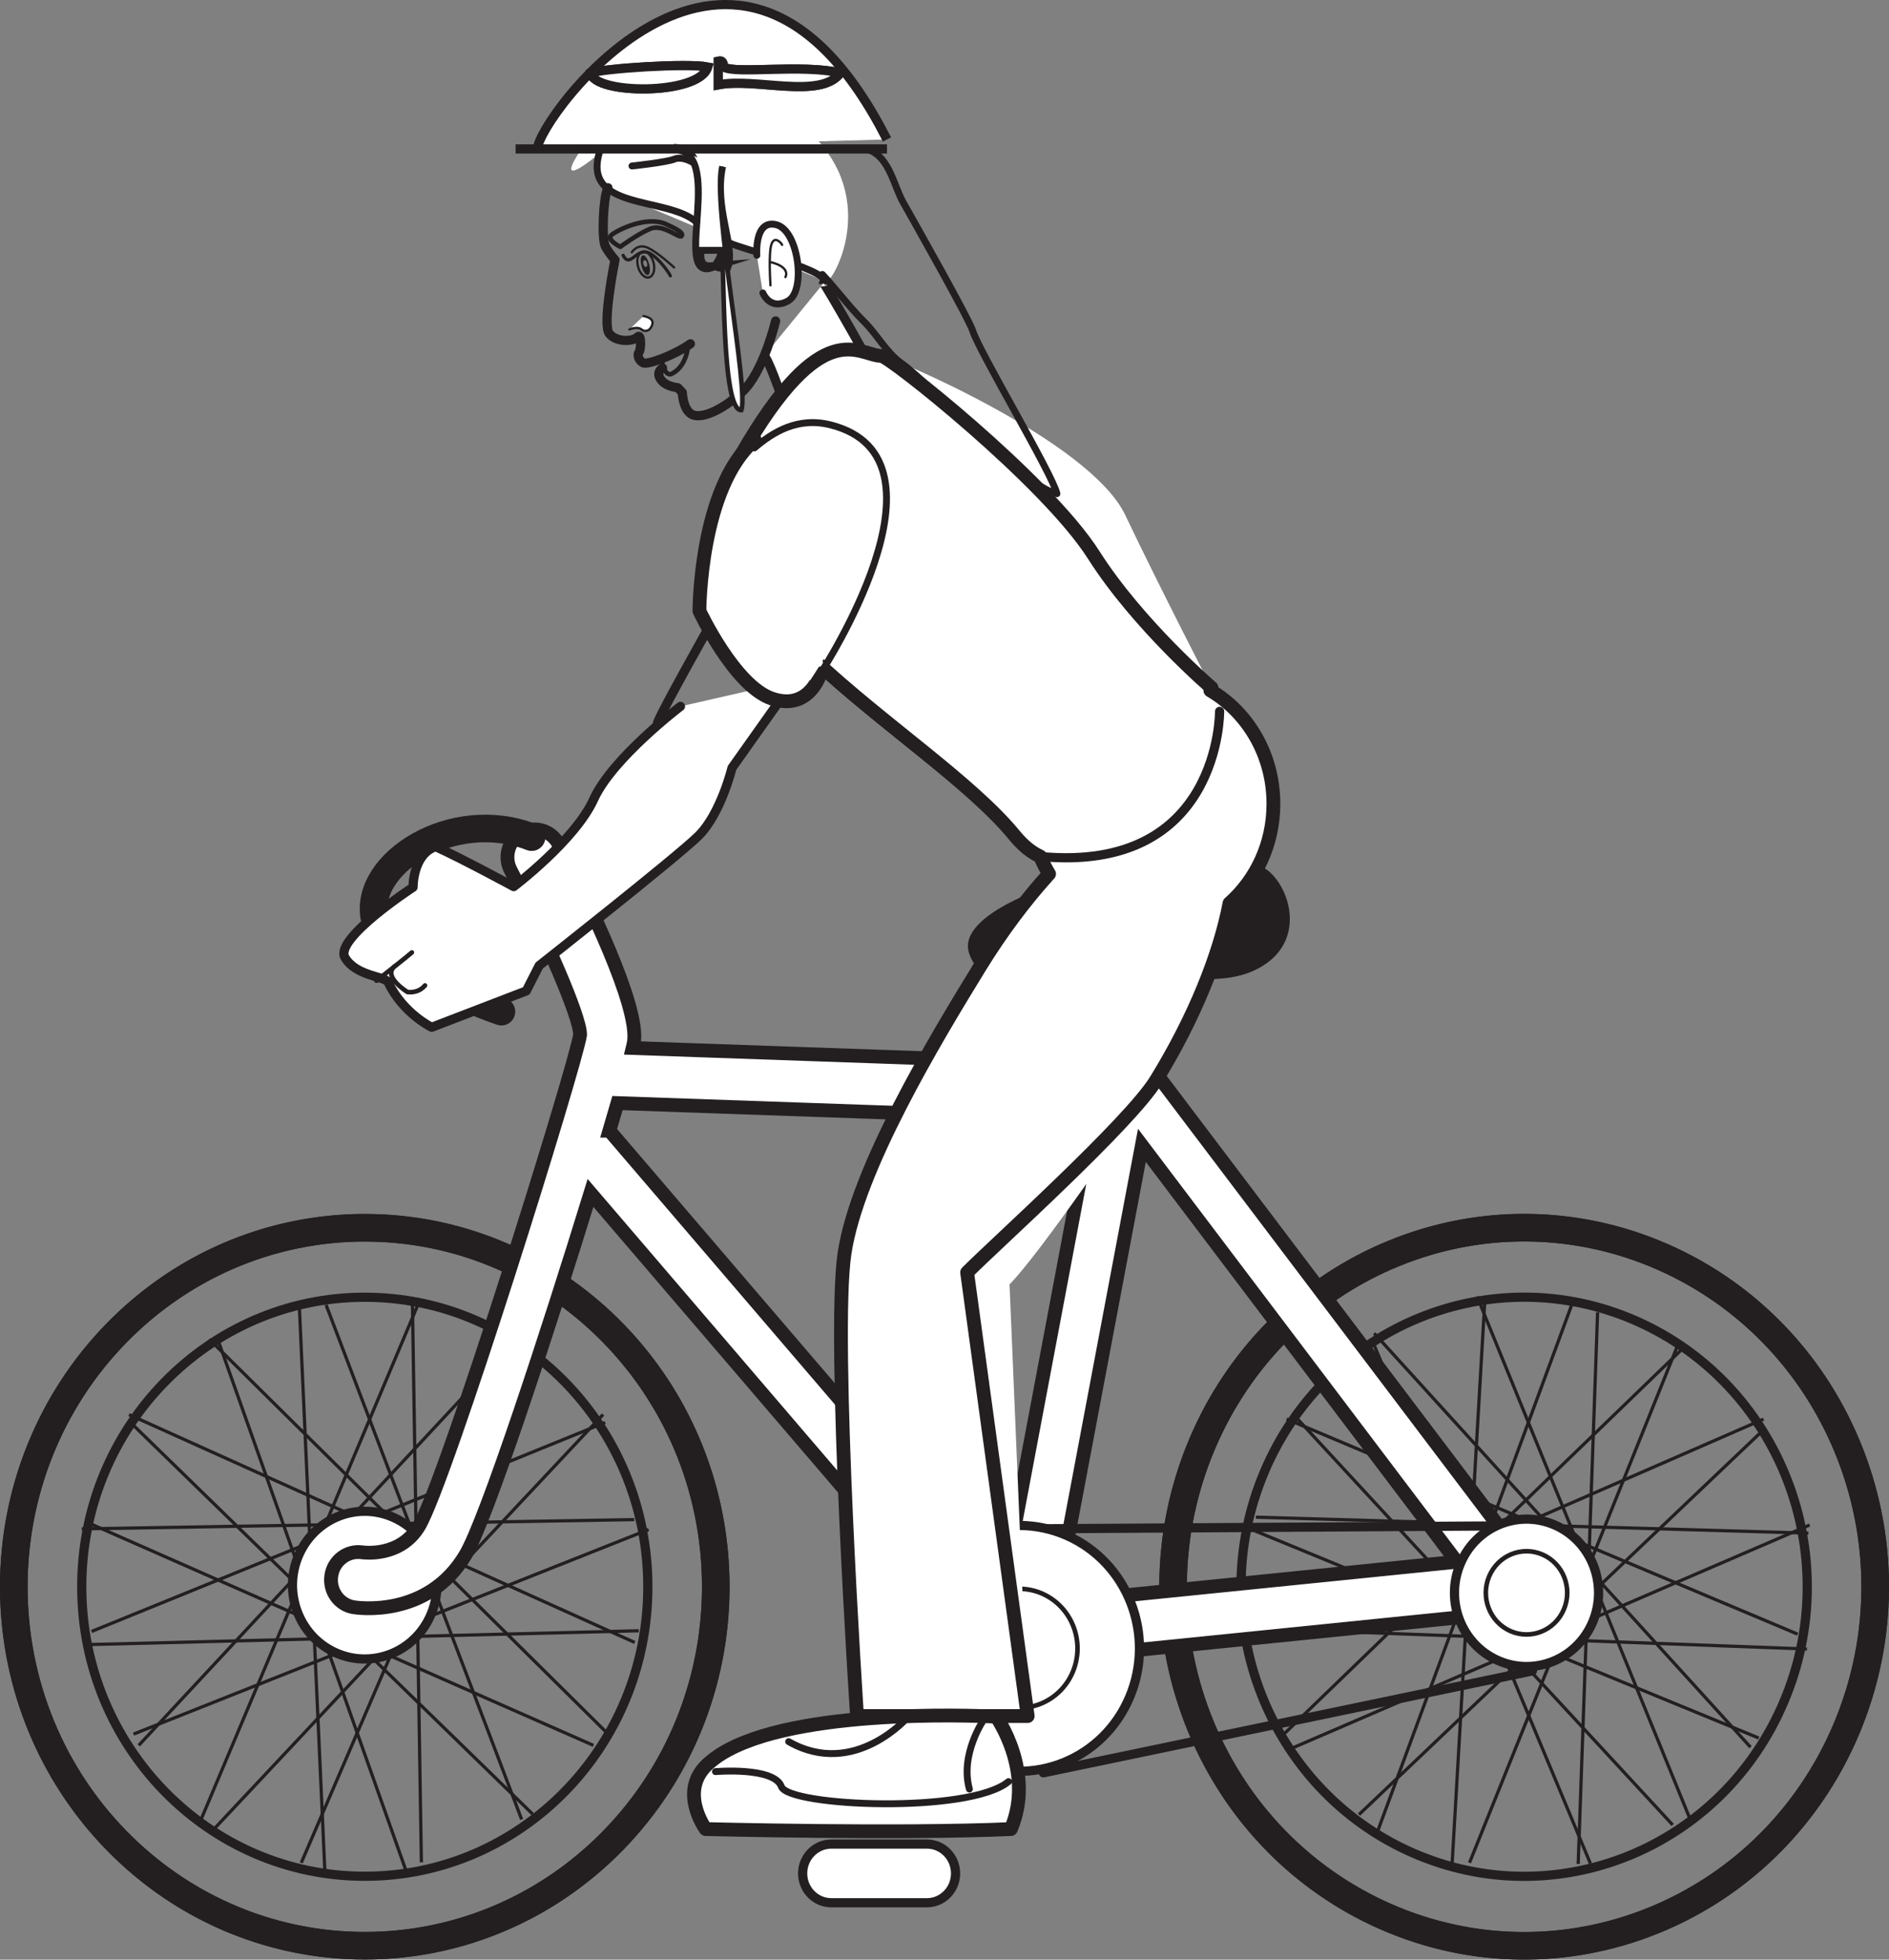 <?xml version="1.0" encoding="UTF-8"?>
<svg xmlns="http://www.w3.org/2000/svg" xmlns:xlink="http://www.w3.org/1999/xlink" width="205.374pt" height="213.055pt" viewBox="0 0 205.374 213.055" version="1.1">
<rect x="0" y="0" width="205.374" height="213.055" fill="#808080" stroke="none"/>
<defs>
<clipPath id="clip1">
  <path d="M 0 131 L 80 131 L 80 213.055 L 0 213.055 Z M 0 131 "/>
</clipPath>
<clipPath id="clip2">
  <path d="M 0 131 L 80 131 L 80 213.055 L 0 213.055 Z M 0 131 "/>
</clipPath>
<clipPath id="clip3">
  <path d="M 126 131 L 205.375 131 L 205.375 213.055 L 126 213.055 Z M 126 131 "/>
</clipPath>
<clipPath id="clip4">
  <path d="M 126 131 L 205.375 131 L 205.375 213.055 L 126 213.055 Z M 126 131 "/>
</clipPath>
</defs>
<g id="surface1">
<path style=" stroke:none;fill-rule:evenodd;fill:rgb(13.73%,12.16%,12.549%);fill-opacity:1;" d="M 138.188 94.938 C 140.68 97.395 141.789 103.129 136.184 105.59 C 130.574 108.047 121.762 104.363 116.949 105.59 C 112.141 106.816 106.531 107.641 105.332 103.543 C 104.129 99.441 114.148 95.754 120.953 94.523 C 127.77 93.301 135.695 92.477 138.188 94.938 "/>
<path style="fill-rule:nonzero;fill:rgb(100%,100%,100%);fill-opacity:1;stroke-width:1;stroke-linecap:round;stroke-linejoin:round;stroke:rgb(13.73%,12.16%,12.549%);stroke-opacity:1;stroke-miterlimit:4;" d="M 0 -0.002 C 0.286 1.346 1.45 2.233 2.598 1.983 C 3.75 1.729 4.458 0.432 4.172 -0.916 L 0.938 -16.287 C 0.661 -17.635 -0.507 -18.521 -1.656 -18.267 C -2.808 -18.013 -3.515 -16.72 -3.234 -15.373 Z M 0 -0.002 " transform="matrix(1,0,0,-1,104.492,179.994)"/>
<path style=" stroke:none;fill-rule:nonzero;fill:rgb(100%,100%,100%);fill-opacity:1;" d="M 87.266 203.684 C 87.266 201.922 88.66 200.492 90.383 200.492 L 100.777 200.492 C 102.5 200.492 103.891 201.922 103.891 203.684 C 103.891 205.445 102.5 206.871 100.777 206.871 L 90.383 206.871 C 88.66 206.871 87.266 205.445 87.266 203.684 "/>
<path style="fill:none;stroke-width:1;stroke-linecap:round;stroke-linejoin:round;stroke:rgb(13.73%,12.16%,12.549%);stroke-opacity:1;stroke-miterlimit:4;" d="M 0.001 -0.002 C 0.001 1.76 1.396 3.19 3.119 3.19 L 13.513 3.19 C 15.236 3.19 16.626 1.76 16.626 -0.002 C 16.626 -1.763 15.236 -3.189 13.513 -3.189 L 3.119 -3.189 C 1.396 -3.189 0.001 -1.763 0.001 -0.002 Z M 0.001 -0.002 " transform="matrix(1,0,0,-1,87.264,203.682)"/>
<path style="fill:none;stroke-width:0.35;stroke-linecap:round;stroke-linejoin:round;stroke:rgb(13.73%,12.16%,12.549%);stroke-opacity:1;stroke-miterlimit:4;" d="M -0.001 -0.002 C -0.001 -3.478 -2.754 -6.291 -6.157 -6.291 C -9.555 -6.291 -12.309 -3.478 -12.309 -0.002 C -12.309 3.479 -9.555 6.299 -6.157 6.299 C -2.754 6.299 -0.001 3.479 -0.001 -0.002 Z M -0.001 -0.002 " transform="matrix(1,0,0,-1,46.309,173.022)"/>
<path style="fill:none;stroke-width:0.35;stroke-linecap:butt;stroke-linejoin:miter;stroke:rgb(13.73%,12.16%,12.549%);stroke-opacity:1;stroke-miterlimit:4;" d="M 0.001 -0.002 L 2.791 -61.779 " transform="matrix(1,0,0,-1,32.522,141.541)"/>
<path style="fill:none;stroke-width:0.35;stroke-linecap:butt;stroke-linejoin:miter;stroke:rgb(13.73%,12.16%,12.549%);stroke-opacity:1;stroke-miterlimit:4;" d="M -0.001 -0.002 L 0.983 -61.443 " transform="matrix(1,0,0,-1,44.83,141.037)"/>
<path style="fill:none;stroke-width:0.35;stroke-linecap:butt;stroke-linejoin:miter;stroke:rgb(13.73%,12.16%,12.549%);stroke-opacity:1;stroke-miterlimit:4;" d="M -0 0 L 60.07 1.508 " transform="matrix(1,0,0,-1,9.379,178.809)"/>
<path style="fill:none;stroke-width:0.35;stroke-linecap:butt;stroke-linejoin:miter;stroke:rgb(13.73%,12.16%,12.549%);stroke-opacity:1;stroke-miterlimit:4;" d="M -0 -0.002 L 60.07 1.006 " transform="matrix(1,0,0,-1,8.887,166.221)"/>
<path style="fill:none;stroke-width:0.35;stroke-linecap:butt;stroke-linejoin:miter;stroke:rgb(13.73%,12.16%,12.549%);stroke-opacity:1;stroke-miterlimit:4;" d="M 0 -0.001 L -23.773 -56.442 " transform="matrix(1,0,0,-1,45.586,141.492)"/>
<path style="fill:none;stroke-width:0.35;stroke-linecap:butt;stroke-linejoin:miter;stroke:rgb(13.73%,12.16%,12.549%);stroke-opacity:1;stroke-miterlimit:4;" d="M -0.001 0.001 L -24.219 -56.229 " transform="matrix(1,0,0,-1,56.973,146.298)"/>
<path style="fill:none;stroke-width:0.35;stroke-linecap:butt;stroke-linejoin:miter;stroke:rgb(13.73%,12.16%,12.549%);stroke-opacity:1;stroke-miterlimit:4;" d="M 0.001 -0.001 L 55.185 -24.313 " transform="matrix(1,0,0,-1,9.331,165.448)"/>
<path style="fill:none;stroke-width:0.35;stroke-linecap:butt;stroke-linejoin:miter;stroke:rgb(13.73%,12.16%,12.549%);stroke-opacity:1;stroke-miterlimit:4;" d="M -0.001 0 L 54.979 -24.773 " transform="matrix(1,0,0,-1,14.029,153.801)"/>
<path style="fill:none;stroke-width:0.35;stroke-linecap:round;stroke-linejoin:round;stroke:rgb(13.73%,12.16%,12.549%);stroke-opacity:1;stroke-miterlimit:4;" d="M -0 0.001 C -2.403 -2.456 -6.297 -2.456 -8.704 0.001 C -11.102 2.458 -11.106 6.45 -8.704 8.907 C -6.297 11.365 -2.403 11.365 -0 8.907 C 2.406 6.45 2.406 2.458 -0 0.001 Z M -0 0.001 " transform="matrix(1,0,0,-1,44.504,177.474)"/>
<path style="fill:none;stroke-width:0.35;stroke-linecap:butt;stroke-linejoin:miter;stroke:rgb(13.73%,12.16%,12.549%);stroke-opacity:1;stroke-miterlimit:4;" d="M -0 -0.001 L -41.43 -44.516 " transform="matrix(1,0,0,-1,56.516,145.242)"/>
<path style="fill:none;stroke-width:0.35;stroke-linecap:butt;stroke-linejoin:miter;stroke:rgb(13.73%,12.16%,12.549%);stroke-opacity:1;stroke-miterlimit:4;" d="M -0 0.001 L -42.235 -45.003 " transform="matrix(1,0,0,-1,65.567,153.786)"/>
<path style="fill:none;stroke-width:0.35;stroke-linecap:butt;stroke-linejoin:miter;stroke:rgb(13.73%,12.16%,12.549%);stroke-opacity:1;stroke-miterlimit:4;" d="M 0.001 -0.001 L 43.517 -42.38 " transform="matrix(1,0,0,-1,14.394,154.855)"/>
<path style="fill:none;stroke-width:0.35;stroke-linecap:butt;stroke-linejoin:miter;stroke:rgb(13.73%,12.16%,12.549%);stroke-opacity:1;stroke-miterlimit:4;" d="M 0.001 -0.002 L 43.169 -42.728 " transform="matrix(1,0,0,-1,22.745,145.6)"/>
<path style="fill:none;stroke-width:0.35;stroke-linecap:butt;stroke-linejoin:miter;stroke:rgb(13.73%,12.16%,12.549%);stroke-opacity:1;stroke-miterlimit:4;" d="M 0 -0.001 L -55.835 -22.719 " transform="matrix(1,0,0,-1,65.793,154.656)"/>
<path style="fill:none;stroke-width:0.35;stroke-linecap:butt;stroke-linejoin:miter;stroke:rgb(13.73%,12.16%,12.549%);stroke-opacity:1;stroke-miterlimit:4;" d="M 0 -0.002 L -56.003 -22.244 " transform="matrix(1,0,0,-1,70.519,166.291)"/>
<path style="fill:none;stroke-width:0.35;stroke-linecap:butt;stroke-linejoin:miter;stroke:rgb(13.73%,12.16%,12.549%);stroke-opacity:1;stroke-miterlimit:4;" d="M -0 -0.001 L 20.586 -58.114 " transform="matrix(1,0,0,-1,23.59,145.37)"/>
<path style="fill:none;stroke-width:0.35;stroke-linecap:butt;stroke-linejoin:miter;stroke:rgb(13.73%,12.16%,12.549%);stroke-opacity:1;stroke-miterlimit:4;" d="M -0 0.001 L 21.261 -55.932 " transform="matrix(1,0,0,-1,35.454,141.88)"/>
<g clip-path="url(#clip1)" clip-rule="nonzero">
<path style="fill:none;stroke-width:3;stroke-linecap:round;stroke-linejoin:round;stroke:rgb(13.73%,12.16%,12.549%);stroke-opacity:1;stroke-miterlimit:4;" d="M 0.001 0 C 0.001 -21.554 -17.085 -39.027 -38.16 -39.027 C -59.234 -39.027 -76.32 -21.554 -76.32 0 C -76.32 21.559 -59.234 39.032 -38.16 39.032 C -17.085 39.032 0.001 21.559 0.001 0 Z M 0.001 0 " transform="matrix(1,0,0,-1,77.82,172.516)"/>
</g>
<path style="fill:none;stroke-width:1;stroke-linecap:round;stroke-linejoin:round;stroke:rgb(13.73%,12.16%,12.549%);stroke-opacity:1;stroke-miterlimit:4;" d="M -0.001 0 C -0.001 -17.379 -13.778 -31.476 -30.774 -31.476 C -47.766 -31.476 -61.547 -17.379 -61.547 0 C -61.547 17.383 -47.766 31.477 -30.774 31.477 C -13.778 31.477 -0.001 17.383 -0.001 0 Z M -0.001 0 " transform="matrix(1,0,0,-1,70.434,172.516)"/>
<g clip-path="url(#clip2)" clip-rule="nonzero">
<path style="fill:none;stroke-width:3;stroke-linecap:round;stroke-linejoin:round;stroke:rgb(13.73%,12.16%,12.549%);stroke-opacity:1;stroke-miterlimit:4;" d="M -0.001 -0.001 C -14.9 -15.239 -39.064 -15.239 -53.962 -0.001 C -68.869 15.245 -68.869 39.956 -53.962 55.195 C -39.064 70.441 -14.9 70.441 -0.001 55.195 C 14.901 39.956 14.901 15.245 -0.001 -0.001 Z M -0.001 -0.001 " transform="matrix(1,0,0,-1,66.642,200.117)"/>
</g>
<path style="fill:none;stroke-width:0.35;stroke-linecap:butt;stroke-linejoin:miter;stroke:rgb(13.73%,12.16%,12.549%);stroke-opacity:1;stroke-miterlimit:4;" d="M -0 0.001 L -21.336 -57.866 " transform="matrix(1,0,0,-1,171.133,141.181)"/>
<path style="fill:none;stroke-width:0.35;stroke-linecap:butt;stroke-linejoin:miter;stroke:rgb(13.73%,12.16%,12.549%);stroke-opacity:1;stroke-miterlimit:4;" d="M -0.001 0 L -22.865 -56.824 " transform="matrix(1,0,0,-1,182.63,145.7)"/>
<path style="fill:none;stroke-width:0.35;stroke-linecap:butt;stroke-linejoin:miter;stroke:rgb(13.73%,12.16%,12.549%);stroke-opacity:1;stroke-miterlimit:4;" d="M -0 0 L 55.753 -22.925 " transform="matrix(1,0,0,-1,135.461,166.039)"/>
<path style="fill:none;stroke-width:0.35;stroke-linecap:butt;stroke-linejoin:miter;stroke:rgb(13.73%,12.16%,12.549%);stroke-opacity:1;stroke-miterlimit:4;" d="M 0.001 -0.001 L 55.56 -23.387 " transform="matrix(1,0,0,-1,139.881,154.281)"/>
<path style="fill:none;stroke-width:0.35;stroke-linecap:round;stroke-linejoin:round;stroke:rgb(13.73%,12.16%,12.549%);stroke-opacity:1;stroke-miterlimit:4;" d="M -0.001 -0.002 C -2.524 -2.322 -6.415 -2.115 -8.684 0.471 C -10.958 3.057 -10.754 7.034 -8.227 9.362 C -5.7 11.686 -1.805 11.475 0.464 8.893 C 2.738 6.303 2.531 2.323 -0.001 -0.002 Z M -0.001 -0.002 " transform="matrix(1,0,0,-1,169.489,177.955)"/>
<path style="fill:none;stroke-width:0.35;stroke-linecap:butt;stroke-linejoin:miter;stroke:rgb(13.73%,12.16%,12.549%);stroke-opacity:1;stroke-miterlimit:4;" d="M 0.001 -0.001 L -43.67 -42.216 " transform="matrix(1,0,0,-1,183.151,146.421)"/>
<path style="fill:none;stroke-width:0.35;stroke-linecap:butt;stroke-linejoin:miter;stroke:rgb(13.73%,12.16%,12.549%);stroke-opacity:1;stroke-miterlimit:4;" d="M -0.002 0 L -43.994 -41.843 " transform="matrix(1,0,0,-1,191.744,155.442)"/>
<path style="fill:none;stroke-width:0.35;stroke-linecap:butt;stroke-linejoin:miter;stroke:rgb(13.73%,12.16%,12.549%);stroke-opacity:1;stroke-miterlimit:4;" d="M 0.001 0 L 41.275 -44.664 " transform="matrix(1,0,0,-1,140.584,153.75)"/>
<path style="fill:none;stroke-width:0.35;stroke-linecap:butt;stroke-linejoin:miter;stroke:rgb(13.73%,12.16%,12.549%);stroke-opacity:1;stroke-miterlimit:4;" d="M -0.001 -0.002 L 40.913 -45.002 " transform="matrix(1,0,0,-1,149.404,144.955)"/>
<path style="fill:none;stroke-width:0.35;stroke-linecap:butt;stroke-linejoin:miter;stroke:rgb(13.73%,12.16%,12.549%);stroke-opacity:1;stroke-miterlimit:4;" d="M -0.002 -0.001 L -55.267 -24.114 " transform="matrix(1,0,0,-1,191.736,154.288)"/>
<path style="fill:none;stroke-width:0.35;stroke-linecap:butt;stroke-linejoin:miter;stroke:rgb(13.73%,12.16%,12.549%);stroke-opacity:1;stroke-miterlimit:4;" d="M 0.001 -0.002 L -56.198 -24.232 " transform="matrix(1,0,0,-1,196.745,165.799)"/>
<path style="fill:none;stroke-width:0.35;stroke-linecap:butt;stroke-linejoin:miter;stroke:rgb(13.73%,12.16%,12.549%);stroke-opacity:1;stroke-miterlimit:4;" d="M -0.001 -0.002 L 23.577 -56.529 " transform="matrix(1,0,0,-1,149.33,146.073)"/>
<path style="fill:none;stroke-width:0.35;stroke-linecap:butt;stroke-linejoin:miter;stroke:rgb(13.73%,12.16%,12.549%);stroke-opacity:1;stroke-miterlimit:4;" d="M -0 0.001 L 23.117 -56.714 " transform="matrix(1,0,0,-1,160.583,140.951)"/>
<path style="fill:none;stroke-width:0.35;stroke-linecap:butt;stroke-linejoin:miter;stroke:rgb(13.73%,12.16%,12.549%);stroke-opacity:1;stroke-miterlimit:4;" d="M 0.001 -0.001 L -60.065 1.734 " transform="matrix(1,0,0,-1,196.612,166.687)"/>
<path style="fill:none;stroke-width:0.35;stroke-linecap:butt;stroke-linejoin:miter;stroke:rgb(13.73%,12.16%,12.549%);stroke-opacity:1;stroke-miterlimit:4;" d="M 0.001 0.001 L -60.038 2.236 " transform="matrix(1,0,0,-1,196.452,179.286)"/>
<path style="fill:none;stroke-width:0.35;stroke-linecap:butt;stroke-linejoin:miter;stroke:rgb(13.73%,12.16%,12.549%);stroke-opacity:1;stroke-miterlimit:4;" d="M 0.001 0 L -3.581 -61.699 " transform="matrix(1,0,0,-1,161.448,141.086)"/>
<path style="fill:none;stroke-width:0.35;stroke-linecap:butt;stroke-linejoin:miter;stroke:rgb(13.73%,12.16%,12.549%);stroke-opacity:1;stroke-miterlimit:4;" d="M -0 -0.001 L -2.11 -59.977 " transform="matrix(1,0,0,-1,173.692,142.675)"/>
<g clip-path="url(#clip3)" clip-rule="nonzero">
<path style="fill:none;stroke-width:3;stroke-linecap:round;stroke-linejoin:round;stroke:rgb(13.73%,12.16%,12.549%);stroke-opacity:1;stroke-miterlimit:4;" d="M -0.001 -0.001 C -8.333 -19.798 -30.79 -28.93 -50.141 -20.403 C -69.497 -11.88 -78.426 11.085 -70.086 30.882 C -61.747 50.683 -39.301 59.816 -19.946 51.281 C -0.594 42.757 8.339 19.796 -0.001 -0.001 Z M -0.001 -0.001 " transform="matrix(1,0,0,-1,200.75,187.956)"/>
</g>
<path style="fill:none;stroke-width:1;stroke-linecap:round;stroke-linejoin:round;stroke:rgb(13.73%,12.16%,12.549%);stroke-opacity:1;stroke-miterlimit:4;" d="M -0.001 -0.001 C -6.724 -15.965 -24.826 -23.337 -40.435 -16.454 C -56.044 -9.575 -63.248 8.941 -56.521 24.906 C -49.798 40.87 -31.693 48.238 -16.087 41.359 C -0.474 34.476 6.729 15.964 -0.001 -0.001 Z M -0.001 -0.001 " transform="matrix(1,0,0,-1,193.966,184.968)"/>
<g clip-path="url(#clip4)" clip-rule="nonzero">
<path style="fill:none;stroke-width:3;stroke-linecap:round;stroke-linejoin:round;stroke:rgb(13.73%,12.16%,12.549%);stroke-opacity:1;stroke-miterlimit:4;" d="M 0.001 -0.001 C -19.582 -7.965 -41.769 1.808 -49.562 21.839 C -57.351 41.867 -47.792 64.562 -28.214 72.531 C -8.628 80.499 13.559 70.722 21.348 50.695 C 29.141 30.667 19.579 7.968 0.001 -0.001 Z M 0.001 -0.001 " transform="matrix(1,0,0,-1,179.812,208.781)"/>
</g>
<path style=" stroke:none;fill-rule:nonzero;fill:rgb(100%,100%,100%);fill-opacity:1;" d="M 46.781 175.695 C 44.969 179.727 40.309 181.484 36.367 179.633 C 32.43 177.781 30.707 173.012 32.52 168.984 C 34.336 164.953 38.996 163.191 42.93 165.051 C 46.871 166.898 48.594 171.672 46.781 175.695 "/>
<path style="fill:none;stroke-width:1;stroke-linecap:round;stroke-linejoin:round;stroke:rgb(13.73%,12.16%,12.549%);stroke-opacity:1;stroke-miterlimit:4;" d="M 0 0 C -1.812 -4.031 -6.472 -5.789 -10.414 -3.937 C -14.351 -2.086 -16.074 2.684 -14.261 6.711 C -12.445 10.742 -7.785 12.504 -3.851 10.645 C 0.09 8.797 1.813 4.024 0 0 Z M 0 0 " transform="matrix(1,0,0,-1,46.781,175.696)"/>
<path style=" stroke:none;fill-rule:nonzero;fill:rgb(100%,100%,100%);fill-opacity:1;" d="M 114.777 174.215 L 124.148 124.527 C 131.141 133.777 153.727 163.633 158.383 169.797 C 151.465 170.492 125.246 173.152 114.777 174.215 M 66.258 122.934 L 66.254 122.934 C 66.57 121.859 66.863 120.863 67.133 119.93 C 73.969 120.168 107.574 121.344 118.656 121.73 L 109.016 172.855 C 101.07 163.578 66.258 122.934 66.258 122.934 M 166.324 170.414 L 125.945 117.031 C 125.852 116.906 125.738 116.797 125.625 116.695 L 127.66 105.016 C 127.969 103.379 126.922 101.793 125.316 101.48 C 123.715 101.16 122.164 102.234 121.855 103.875 L 119.789 115.727 L 68.785 113.941 C 68.855 113.652 68.906 113.402 68.93 113.266 C 69.473 109.352 64.031 98.125 60.73 91.777 C 59.965 90.309 58.18 89.746 56.734 90.531 C 55.301 91.312 54.75 93.141 55.52 94.613 C 59.176 101.66 63.086 110.531 63.07 112.504 C 62.527 116.023 48.492 160.984 45.562 165.91 C 43.527 169.34 39.535 168.797 39.371 168.773 C 37.77 168.539 36.266 169.664 36.023 171.301 C 35.773 172.941 36.844 174.477 38.445 174.742 C 38.77 174.793 46.48 176 50.609 169.051 C 52.879 165.234 59.559 144.785 64.203 129.703 L 107.105 179.793 C 107.387 180.121 107.734 180.363 108.113 180.539 C 108.492 181.41 109.266 182.086 110.246 182.285 C 111.672 182.562 113.047 181.742 113.551 180.41 L 164.277 175.273 C 165.344 175.16 166.273 174.469 166.699 173.461 C 167.121 172.449 166.977 171.281 166.324 170.414 "/>
<path style="fill:none;stroke-width:1.5;stroke-linecap:butt;stroke-linejoin:miter;stroke:rgb(13.73%,12.16%,12.549%);stroke-opacity:1;stroke-miterlimit:4;" d="M 0 0 L 9.372 49.688 C 16.364 40.438 38.95 10.582 43.606 4.418 C 36.688 3.723 10.469 1.063 0 0 Z M -48.519 51.282 L -48.523 51.282 C -48.207 52.356 -47.914 53.352 -47.644 54.285 C -40.808 54.047 -7.203 52.871 3.879 52.485 L -5.761 1.36 C -13.707 10.637 -48.519 51.282 -48.519 51.282 Z M 51.547 3.801 L 11.168 57.184 C 11.075 57.309 10.961 57.418 10.848 57.52 L 12.883 69.199 C 13.192 70.836 12.145 72.422 10.54 72.735 C 8.938 73.055 7.387 71.981 7.079 70.34 L 5.012 58.489 L -45.992 60.274 C -45.921 60.563 -45.871 60.813 -45.847 60.949 C -45.304 64.864 -50.746 76.09 -54.046 82.438 C -54.812 83.907 -56.597 84.469 -58.043 83.684 C -59.476 82.903 -60.027 81.074 -59.257 79.602 C -55.601 72.555 -51.691 63.684 -51.707 61.711 C -52.25 58.192 -66.285 13.231 -69.214 8.305 C -71.25 4.875 -75.242 5.418 -75.406 5.442 C -77.007 5.676 -78.511 4.551 -78.753 2.914 C -79.003 1.274 -77.933 -0.261 -76.332 -0.527 C -76.007 -0.578 -68.296 -1.785 -64.168 5.164 C -61.898 8.981 -55.218 29.43 -50.574 44.512 L -7.671 -5.578 C -7.39 -5.906 -7.043 -6.148 -6.664 -6.324 C -6.285 -7.195 -5.511 -7.871 -4.531 -8.07 C -3.105 -8.347 -1.73 -7.527 -1.226 -6.195 L 49.5 -1.058 C 50.567 -0.945 51.497 -0.254 51.922 0.754 C 52.344 1.766 52.2 2.934 51.547 3.801 Z M 51.547 3.801 " transform="matrix(1,0,0,-1,114.777,174.215)"/>
<path style="fill-rule:nonzero;fill:rgb(100%,100%,100%);fill-opacity:1;stroke-width:1;stroke-linecap:round;stroke-linejoin:round;stroke:rgb(13.73%,12.16%,12.549%);stroke-opacity:1;stroke-miterlimit:4;" d="M 0.001 -0.002 L 53.83 0.334 " transform="matrix(1,0,0,-1,111.467,166.221)"/>
<path style="fill-rule:nonzero;fill:rgb(100%,100%,100%);fill-opacity:1;stroke-width:1;stroke-linecap:round;stroke-linejoin:round;stroke:rgb(13.73%,12.16%,12.549%);stroke-opacity:1;stroke-miterlimit:4;" d="M 0 0.001 L -53.175 -11.081 " transform="matrix(1,0,0,-1,166.609,181.665)"/>
<path style=" stroke:none;fill-rule:nonzero;fill:rgb(100%,100%,100%);fill-opacity:1;" d="M 122.816 184.508 C 119.965 191.281 112.277 194.406 105.652 191.488 C 99.027 188.57 95.969 180.711 98.82 173.93 C 101.676 167.152 109.359 164.031 115.988 166.945 C 122.613 169.867 125.668 177.73 122.816 184.508 "/>
<path style="fill:none;stroke-width:1;stroke-linecap:round;stroke-linejoin:round;stroke:rgb(13.73%,12.16%,12.549%);stroke-opacity:1;stroke-miterlimit:4;" d="M 0.001 0.001 C -2.85 -6.772 -10.538 -9.897 -17.163 -6.979 C -23.788 -4.061 -26.846 3.798 -23.995 10.579 C -21.139 17.357 -13.456 20.478 -6.827 17.564 C -0.202 14.642 2.853 6.779 0.001 0.001 Z M 0.001 0.001 " transform="matrix(1,0,0,-1,122.815,184.509)"/>
<path style=" stroke:none;fill-rule:nonzero;fill:rgb(100%,100%,100%);fill-opacity:1;" d="M 116.633 181.781 C 115.25 185.059 111.523 186.574 108.32 185.164 C 105.105 183.75 103.625 179.941 105.012 176.656 C 106.395 173.375 110.117 171.859 113.324 173.27 C 116.531 174.691 118.012 178.496 116.633 181.781 "/>
<path style="fill:none;stroke-width:0.5;stroke-linecap:round;stroke-linejoin:round;stroke:rgb(13.73%,12.16%,12.549%);stroke-opacity:1;stroke-miterlimit:4;" d="M 0.001 0.001 C -1.381 -3.276 -5.108 -4.792 -8.311 -3.382 C -11.526 -1.968 -13.006 1.841 -11.62 5.126 C -10.237 8.408 -6.514 9.923 -3.307 8.513 C -0.1 7.091 1.38 3.286 0.001 0.001 Z M 0.001 0.001 " transform="matrix(1,0,0,-1,116.631,181.782)"/>
<path style=" stroke:none;fill-rule:nonzero;fill:rgb(100%,100%,100%);fill-opacity:1;" d="M 173.16 176.348 C 171.449 180.41 166.84 182.285 162.867 180.535 C 158.895 178.785 157.059 174.07 158.773 170.004 C 160.477 165.941 165.09 164.066 169.066 165.816 C 173.039 167.57 174.867 172.281 173.16 176.348 "/>
<path style="fill:none;stroke-width:1;stroke-linecap:round;stroke-linejoin:round;stroke:rgb(13.73%,12.16%,12.549%);stroke-opacity:1;stroke-miterlimit:4;" d="M 0 0.001 C -1.71 -4.061 -6.32 -5.936 -10.293 -4.186 C -14.265 -2.436 -16.101 2.279 -14.386 6.345 C -12.683 10.407 -8.07 12.282 -4.093 10.532 C -0.121 8.779 1.707 4.068 0 0.001 Z M 0 0.001 " transform="matrix(1,0,0,-1,173.16,176.349)"/>
<path style=" stroke:none;fill-rule:nonzero;fill:rgb(100%,100%,100%);fill-opacity:1;" d="M 170.027 174.969 C 169.062 177.266 166.457 178.32 164.215 177.336 C 161.969 176.344 160.934 173.676 161.902 171.387 C 162.871 169.09 165.473 168.031 167.719 169.023 C 169.957 170.004 171 172.672 170.027 174.969 "/>
<path style="fill:none;stroke-width:0.5;stroke-linecap:round;stroke-linejoin:round;stroke:rgb(13.73%,12.16%,12.549%);stroke-opacity:1;stroke-miterlimit:4;" d="M 0 -0.002 C -0.964 -2.299 -3.57 -3.353 -5.812 -2.369 C -8.058 -1.377 -9.093 1.291 -8.125 3.58 C -7.156 5.877 -4.554 6.936 -2.308 5.944 C -0.07 4.963 0.973 2.295 0 -0.002 Z M 0 -0.002 " transform="matrix(1,0,0,-1,170.027,174.967)"/>
<path style="fill:none;stroke-width:3;stroke-linecap:round;stroke-linejoin:round;stroke:rgb(13.73%,12.16%,12.549%);stroke-opacity:1;stroke-miterlimit:4;" d="M -0.002 0.001 C -8.537 3.357 -18.38 -2.854 -17.068 -8.897 C -15.759 -14.94 -3.283 -18.971 -3.283 -18.971 " transform="matrix(1,0,0,-1,57.798,91.017)"/>
<path style="fill:none;stroke-width:1;stroke-linecap:round;stroke-linejoin:round;stroke:rgb(13.73%,12.16%,12.549%);stroke-opacity:1;stroke-miterlimit:4;" d="M -0.001 -0.001 C -0.001 -0.001 -5.443 -9.657 -5.779 -10.735 " transform="matrix(1,0,0,-1,77.267,67.851)"/>
<path style="fill-rule:nonzero;fill:rgb(100%,100%,100%);fill-opacity:1;stroke-width:1;stroke-linecap:round;stroke-linejoin:round;stroke:rgb(13.73%,12.16%,12.549%);stroke-opacity:1;stroke-miterlimit:4;" d="M -0 0 L -6.739 -9.507 C -6.739 -9.507 -7.95 -14.507 -10.403 -16.914 C -12.856 -19.312 -27.708 -31.007 -27.708 -31.007 L -29.106 -33.754 L -39.387 -37.707 C -39.387 -37.707 -42.524 -36.195 -44.122 -32.8 C -44.411 -32.175 -47.625 -32.172 -48.817 -30.125 C -50.016 -28.086 -41.415 -22.484 -41.415 -22.484 C -41.415 -22.484 -41.454 -18.906 -38.958 -18.07 C -36.25 -19.285 -30.469 -22.414 -30.469 -22.414 C -30.469 -22.414 -23.79 -17.371 -21.766 -12.906 C -19.743 -8.441 -12.34 -2.82 -12.34 -2.82 " transform="matrix(1,0,0,-1,86.321,73.981)"/>
<path style="fill-rule:nonzero;fill:rgb(100%,100%,100%);fill-opacity:1;stroke-width:0.5;stroke-linecap:round;stroke-linejoin:round;stroke:rgb(13.73%,12.16%,12.549%);stroke-opacity:1;stroke-miterlimit:4;" d="M -0.001 -0.001 C -0.462 -0.423 -3.849 -3.075 -3.849 -3.075 " transform="matrix(1,0,0,-1,44.779,103.554)"/>
<path style="fill-rule:nonzero;fill:rgb(100%,100%,100%);fill-opacity:1;stroke-width:0.5;stroke-linecap:round;stroke-linejoin:round;stroke:rgb(13.73%,12.16%,12.549%);stroke-opacity:1;stroke-miterlimit:4;" d="M -0.001 -0.001 C -0.794 -0.934 -1.916 -0.712 -1.916 -0.712 C -1.916 -0.712 -4.814 1.062 -3.173 2.163 " transform="matrix(1,0,0,-1,46.209,107.14)"/>
<path style=" stroke:none;fill-rule:nonzero;fill:rgb(100%,100%,100%);fill-opacity:1;" d="M 89.633 30.547 C 89.824 31.918 95.457 23.27 89.438 15.887 C 87.316 13.289 89.469 15.52 89.883 15.355 C 91.328 14.805 86.605 12.719 86.289 11.82 C 85.98 10.922 87.406 9.402 87.5 9.312 C 85.848 8.941 84.957 11.129 83.617 10.566 C 82.273 10.004 83.004 6.969 82.227 7.305 C 81.449 7.641 80.973 10.102 80.832 10.23 C 80.691 10.359 75.672 8.398 73.969 9.105 C 73.812 9.289 76.375 10.906 75.02 11.441 C 73.672 11.973 66.457 11.379 63.219 16.195 C 59.973 21.008 64.852 16.941 64.852 16.941 L 65.613 20.465 "/>
<path style="fill-rule:nonzero;fill:rgb(100%,100%,100%);fill-opacity:1;stroke-width:0.75;stroke-linecap:round;stroke-linejoin:round;stroke:rgb(13.73%,12.16%,12.549%);stroke-opacity:1;stroke-miterlimit:4;" d="M 0 -0.002 C 0 -0.002 3.848 0.401 4.657 0.764 C 5.485 1.119 7.868 0.319 8.125 -1.967 C 8.387 -4.252 9.055 -7.58 10.516 -8.33 C 11.973 -9.076 20.735 -11.134 20.922 -12.502 " transform="matrix(1,0,0,-1,68.71,18.045)"/>
<path style="fill-rule:nonzero;fill:rgb(100%,100%,100%);fill-opacity:1;stroke-width:0.75;stroke-linecap:round;stroke-linejoin:round;stroke:rgb(13.73%,12.16%,12.549%);stroke-opacity:1;stroke-miterlimit:4;" d="M -0.001 -0 C -0.001 -0 -0.309 3.941 2.117 3.328 C 4.539 2.719 5.371 -3.848 3.402 -4.949 C 1.437 -6.059 0.652 -4.09 0.652 -4.09 " transform="matrix(1,0,0,-1,82.286,27.762)"/>
<path style="fill:none;stroke-width:0.25;stroke-linecap:round;stroke-linejoin:round;stroke:rgb(13.73%,12.16%,12.549%);stroke-opacity:1;stroke-miterlimit:4;" d="M 0.001 0 C -0.045 0.16 -0.807 1.067 -1.155 0.078 C -1.499 -0.902 -1.264 -4.398 -1.264 -4.398 " transform="matrix(1,0,0,-1,85.03,26.625)"/>
<path style="fill:none;stroke-width:0.25;stroke-linecap:round;stroke-linejoin:round;stroke:rgb(13.73%,12.16%,12.549%);stroke-opacity:1;stroke-miterlimit:4;" d="M 0.001 -0.002 C 0.001 -0.002 2.076 -0.443 1.56 -1.611 " transform="matrix(1,0,0,-1,83.835,28.514)"/>
<path style="fill-rule:nonzero;fill:rgb(100%,100%,100%);fill-opacity:1;stroke-width:0.25;stroke-linecap:round;stroke-linejoin:round;stroke:rgb(13.73%,12.16%,12.549%);stroke-opacity:1;stroke-miterlimit:4;" d="M -0.001 0.002 C -0.001 0.002 1.124 -0.135 0.967 -0.846 C 0.811 -1.557 0.221 -1.807 -0.22 -1.444 C -0.669 -1.08 -1.529 -1.451 -1.529 -1.451 " transform="matrix(1,0,0,-1,69.959,34.369)"/>
<path style="fill:none;stroke-width:0.5;stroke-linecap:round;stroke-linejoin:round;stroke:rgb(13.73%,12.16%,12.549%);stroke-opacity:1;stroke-miterlimit:4;" d="M 0.001 0.001 C 0.001 0.001 -1.557 0.771 -0.96 1.286 C -0.354 1.814 2.865 3.423 4.97 2.466 C 5.837 2.072 6.927 1.568 6.677 1.189 C 6.435 0.81 4.669 2.579 3.224 1.954 C 1.787 1.333 0.001 0.001 0.001 0.001 Z M 0.001 0.001 " transform="matrix(1,0,0,-1,67.44,26.837)"/>
<path style="fill:none;stroke-width:0.35;stroke-linecap:round;stroke-linejoin:round;stroke:rgb(13.73%,12.16%,12.549%);stroke-opacity:1;stroke-miterlimit:4;" d="M -0 0.001 C 0.687 -1.347 1.305 0.454 2.418 0.364 C 3.527 0.274 5.086 -2.03 5.137 -2.234 " transform="matrix(1,0,0,-1,67.742,27.755)"/>
<path style="fill:none;stroke-width:0.25;stroke-linecap:round;stroke-linejoin:round;stroke:rgb(13.73%,12.16%,12.549%);stroke-opacity:1;stroke-miterlimit:4;" d="M 0.001 0 C 0.001 0 0.611 0.969 1.685 0.512 C 2.763 0.055 4.607 -1.652 4.607 -1.652 " transform="matrix(1,0,0,-1,68.686,27.426)"/>
<path style=" stroke:none;fill-rule:nonzero;fill:rgb(13.73%,12.16%,12.549%);fill-opacity:1;" d="M 69.945 28.711 C 69.891 28.512 69.945 28.324 70.051 28.293 C 70.164 28.262 70.293 28.398 70.348 28.602 C 70.402 28.801 70.355 28.984 70.246 29.016 C 70.133 29.043 69.996 28.91 69.945 28.711 M 69.746 28.945 C 69.902 29.535 70.215 29.965 70.449 29.898 C 70.672 29.832 70.738 29.305 70.574 28.711 C 70.422 28.121 70.105 27.695 69.875 27.762 C 69.645 27.824 69.586 28.352 69.746 28.945 "/>
<path style="fill:none;stroke-width:0.25;stroke-linecap:butt;stroke-linejoin:miter;stroke:rgb(13.73%,12.16%,12.549%);stroke-opacity:1;stroke-miterlimit:4;" d="M 0.001 0.001 C 0.201 -0.765 0.748 -1.284 1.209 -1.152 C 1.673 -1.023 1.888 -0.296 1.681 0.47 C 1.486 1.231 0.935 1.751 0.47 1.626 C 0.005 1.489 -0.206 0.766 0.001 0.001 Z M 0.001 0.001 " transform="matrix(1,0,0,-1,69.37,29.001)"/>
<path style="fill:none;stroke-width:1;stroke-linecap:round;stroke-linejoin:round;stroke:rgb(13.73%,12.16%,12.549%);stroke-opacity:1;stroke-miterlimit:4;" d="M -0.001 -0.001 C -0.025 -0.051 -0.044 -0.102 -0.068 -0.153 C -0.533 -1.352 -0.697 -5.622 -0.275 -6.395 C 0.143 -7.165 0.76 -7.841 0.76 -7.841 C 0.76 -7.841 -0.669 -14.907 0.155 -15.88 C 0.979 -16.848 2.764 -16.708 3.209 -16.231 C 3.643 -15.751 3.608 -17.583 3.381 -17.872 C 3.151 -18.153 3.319 -18.774 3.823 -19.036 C 4.323 -19.294 7.401 -18.106 8.959 -16.969 " transform="matrix(1,0,0,-1,66.099,20.413)"/>
<path style="fill:none;stroke-width:0.5;stroke-linecap:round;stroke-linejoin:round;stroke:rgb(13.73%,12.16%,12.549%);stroke-opacity:1;stroke-miterlimit:4;" d="M -0.001 -0 C -0.001 -0 -0.181 -2.129 -1.837 -2.856 C -2.619 -3.024 -2.865 -1.172 -2.865 -1.172 " transform="matrix(1,0,0,-1,74.771,37.828)"/>
<path style="fill-rule:nonzero;fill:rgb(100%,100%,100%);fill-opacity:1;stroke-width:1;stroke-linecap:butt;stroke-linejoin:round;stroke:rgb(13.73%,12.16%,12.549%);stroke-opacity:1;stroke-miterlimit:4;" d="M 0 0.001 C -0.128 0.494 6.633 -11.311 5.293 -9.475 C 5.293 -9.475 5.813 -9.733 7 -11.1 C 8.196 -12.464 -4.433 -21.87 -7 -19.741 C -9.566 -17.608 -4.628 -12.139 -4.628 -12.139 C -4.628 -12.139 -6.074 -7.999 -6.464 -7.909 " transform="matrix(1,0,0,-1,89.531,30.802)"/>
<path style="fill:none;stroke-width:1;stroke-linecap:round;stroke-linejoin:round;stroke:rgb(13.73%,12.16%,12.549%);stroke-opacity:1;stroke-miterlimit:4;" d="M -0.001 0.001 C -0.001 0.001 -0.93 -0.519 0.007 -1.48 C 0.562 -2.042 1.652 -2.14 1.652 -2.14 L 2.148 -2.663 C 2.148 -2.663 2.191 -4.472 3.156 -5.027 C 4.124 -5.581 6.371 -4.683 8.636 -2.612 C 10.968 -0.48 12.289 5.118 12.289 5.118 " transform="matrix(1,0,0,-1,72.036,40.013)"/>
<path style=" stroke:none;fill-rule:nonzero;fill:rgb(100%,100%,100%);fill-opacity:1;" d="M 138.445 87.391 C 138.445 82.082 135.672 77.461 131.59 75.062 C 131.668 74.875 131.715 74.773 131.715 74.773 C 131.715 74.773 126.211 64.133 122.336 55.996 C 118.457 47.867 96.668 38.691 95.82 38.691 C 93.379 38.691 89.504 33.895 80.531 49.535 C 71.555 65.18 100.922 79.363 110.301 90.832 C 111.211 91.941 112.145 92.684 113.094 93.121 C 113.363 93.777 113.691 94.41 114.055 95.012 C 111.461 97.875 108.895 101.273 106.535 105.113 C 101.625 113.098 93.176 127.121 91.812 136.309 C 90.453 145.484 93.176 186.574 93.176 186.574 L 111.73 186.574 L 109.758 139.641 C 112.934 136.449 122.812 122.129 125.695 117.434 C 129.879 110.629 132.609 103.793 133.672 98.207 C 136.59 95.621 138.445 91.742 138.445 87.391 "/>
<path style="fill:none;stroke-width:1.5;stroke-linecap:round;stroke-linejoin:round;stroke:rgb(13.73%,12.16%,12.549%);stroke-opacity:1;stroke-miterlimit:4;" d="M -0 -0.001 C -0 5.308 -2.774 9.929 -6.856 12.327 C -6.778 12.515 -6.731 12.616 -6.731 12.616 C -6.731 12.616 -14.704 19.448 -19.536 27.05 C -24.727 35.214 -41.778 48.698 -42.625 48.698 C -45.067 48.698 -48.942 53.495 -57.915 37.855 C -66.891 22.21 -37.524 8.027 -28.145 -3.442 C -27.235 -4.552 -26.301 -5.294 -25.352 -5.731 C -25.083 -6.387 -24.754 -7.02 -24.391 -7.622 C -26.985 -10.485 -29.551 -13.884 -31.911 -17.723 C -36.821 -25.708 -45.27 -39.731 -46.633 -48.919 C -47.993 -58.094 -45.27 -99.184 -45.27 -99.184 L -26.715 -99.184 L -33.301 -50.95 C -30.125 -47.762 -15.633 -34.739 -12.75 -30.044 C -8.567 -23.239 -5.836 -16.403 -4.774 -10.817 C -1.856 -8.231 -0 -4.352 -0 -0.001 Z M -0 -0.001 " transform="matrix(1,0,0,-1,138.446,87.39)"/>
<path style=" stroke:none;fill-rule:nonzero;fill:rgb(100%,100%,100%);fill-opacity:1;" d="M 89.633 72.535 C 89.633 72.535 88.008 77.348 83.926 75.957 C 79.848 74.566 76.043 66.43 76.043 66.43 C 76.043 66.43 76.043 53.02 82.062 47.836 "/>
<path style="fill:none;stroke-width:1.5;stroke-linecap:round;stroke-linejoin:round;stroke:rgb(13.73%,12.16%,12.549%);stroke-opacity:1;stroke-miterlimit:4;" d="M 0.002 -0 C 0.002 -0 -1.193 -4.129 -5.275 -2.738 C -9.354 -1.348 -13.158 6.789 -13.158 6.789 C -13.158 6.789 -13.158 20.199 -7.139 25.383 " transform="matrix(1,0,0,-1,89.201,73.219)"/>
<path style=" stroke:none;fill-rule:nonzero;fill:rgb(100%,100%,100%);fill-opacity:1;" d="M 82.023 48.699 C 84.031 46.973 86.75 45.293 90.316 46.199 C 104.59 49.816 88.074 73.98 88.074 73.98 "/>
<path style="fill:none;stroke-width:0.75;stroke-linecap:round;stroke-linejoin:round;stroke:rgb(13.73%,12.16%,12.549%);stroke-opacity:1;stroke-miterlimit:4;" d="M -0 0 C 2.007 1.727 4.726 3.407 8.293 2.5 C 22.566 -1.117 7.175 -24.519 7.175 -24.519 " transform="matrix(1,0,0,-1,82.024,48.7)"/>
<path style="fill:none;stroke-width:1;stroke-linecap:round;stroke-linejoin:round;stroke:rgb(13.73%,12.16%,12.549%);stroke-opacity:1;stroke-miterlimit:4;" d="M -0.001 0.001 C -0.001 0.001 0.136 -17.647 -19.508 -15.776 " transform="matrix(1,0,0,-1,132.598,77.345)"/>
<path style=" stroke:none;fill-rule:nonzero;fill:rgb(100%,100%,100%);fill-opacity:1;" d="M 76.723 198.859 C 76.723 198.859 97.695 199.402 109.906 198.859 C 112.562 192.613 108.312 186.641 108.312 186.641 C 108.312 186.641 88.023 185.477 79.129 190.273 C 78.426 190.652 77.797 191.07 77.254 191.531 C 73.535 194.512 76.723 198.859 76.723 198.859 "/>
<path style="fill:none;stroke-width:1.5;stroke-linecap:round;stroke-linejoin:round;stroke:rgb(13.73%,12.16%,12.549%);stroke-opacity:1;stroke-miterlimit:4;" d="M 0.001 -0.001 C 0.001 -0.001 20.974 -0.544 33.185 -0.001 C 35.841 6.245 31.591 12.218 31.591 12.218 C 31.591 12.218 11.302 13.382 2.408 8.585 C 1.705 8.206 1.076 7.788 0.533 7.327 C -3.186 4.347 0.001 -0.001 0.001 -0.001 Z M 0.001 -0.001 " transform="matrix(1,0,0,-1,76.721,198.859)"/>
<path style="fill-rule:nonzero;fill:rgb(100%,100%,100%);fill-opacity:1;stroke-width:0.75;stroke-linecap:round;stroke-linejoin:round;stroke:rgb(13.73%,12.16%,12.549%);stroke-opacity:1;stroke-miterlimit:4;" d="M 0.001 0.001 C 0.001 0.001 6.373 0.544 7.169 -1.628 C 7.962 -3.803 27.611 -4.616 31.861 -1.085 " transform="matrix(1,0,0,-1,77.784,192.615)"/>
<path style="fill-rule:nonzero;fill:rgb(100%,100%,100%);fill-opacity:1;stroke-width:0.75;stroke-linecap:round;stroke-linejoin:round;stroke:rgb(13.73%,12.16%,12.549%);stroke-opacity:1;stroke-miterlimit:4;" d="M 0 -0.002 C 0 -0.002 -2.656 -3.802 -1.593 -7.603 " transform="matrix(1,0,0,-1,106.988,186.909)"/>
<path style="fill:none;stroke-width:0.75;stroke-linecap:round;stroke-linejoin:round;stroke:rgb(13.73%,12.16%,12.549%);stroke-opacity:1;stroke-miterlimit:4;" d="M -0.001 -0.001 C -0.001 -0.001 -5.841 -6.79 -13.009 -2.716 " transform="matrix(1,0,0,-1,98.755,186.64)"/>
<path style="fill-rule:nonzero;fill:rgb(100%,100%,100%);fill-opacity:1;stroke-width:1;stroke-linecap:butt;stroke-linejoin:miter;stroke:rgb(13.73%,12.16%,12.549%);stroke-opacity:1;stroke-miterlimit:10;" d="M -0.002 0.002 C -0.002 3.181 21.756 33.021 38.002 1.033 " transform="matrix(1,0,0,-1,58.431,16.197)"/>
<path style="fill:none;stroke-width:1;stroke-linecap:butt;stroke-linejoin:miter;stroke:rgb(13.73%,12.16%,12.549%);stroke-opacity:1;stroke-miterlimit:10;" d="M 0 0.002 L 40.375 0.002 " transform="matrix(1,0,0,-1,56.058,16.197)"/>
<path style="fill-rule:evenodd;fill:rgb(100%,100%,100%);fill-opacity:1;stroke-width:1;stroke-linecap:butt;stroke-linejoin:miter;stroke:rgb(13.73%,12.16%,12.549%);stroke-opacity:1;stroke-miterlimit:10;" d="M -0.001 0.001 C 5.847 0.021 0.066 -14.128 4.039 -12.874 C 3.003 -12.956 2.691 -12.233 2.886 -10.94 L 5.195 -10.94 C 5.562 -12.346 3.558 -12.991 5.773 -12.874 C 6.609 -10.632 4.226 -6.46 5.195 -1.932 " transform="matrix(1,0,0,-1,73.243,16.15)"/>
<path style="fill-rule:nonzero;fill:rgb(100%,100%,100%);fill-opacity:1;stroke-width:0.5;stroke-linecap:butt;stroke-linejoin:miter;stroke:rgb(13.73%,12.16%,12.549%);stroke-opacity:1;stroke-miterlimit:10;" d="M -0.002 0 C -0.97 -4.527 2.995 -24.269 2.159 -26.511 C -0.056 -26.629 0.366 -10.414 -0.002 -9.011 L -2.31 -9.011 C -2.505 -10.301 -2.193 -11.023 -1.158 -10.937 C -5.13 -12.199 0.651 1.953 -5.197 1.934 " transform="matrix(1,0,0,-1,78.439,18.082)"/>
<path style=" stroke:none;fill-rule:evenodd;fill:rgb(13.73%,12.16%,12.549%);fill-opacity:1;" d="M 76.941 7.285 C 76.02 10.422 64.484 10.27 64.242 7.93 C 65.664 7.441 74.711 6.848 76.941 7.285 "/>
<path style="fill:none;stroke-width:1;stroke-linecap:butt;stroke-linejoin:miter;stroke:rgb(13.73%,12.16%,12.549%);stroke-opacity:1;stroke-miterlimit:10;" d="M 0.001 0 C -0.921 -3.136 -12.457 -2.984 -12.699 -0.644 C -11.277 -0.156 -2.23 0.438 0.001 0 Z M 0.001 0 " transform="matrix(1,0,0,-1,76.941,7.285)"/>
<path style="fill-rule:evenodd;fill:rgb(13.73%,12.16%,12.549%);fill-opacity:1;stroke-width:1;stroke-linecap:butt;stroke-linejoin:miter;stroke:rgb(13.73%,12.16%,12.549%);stroke-opacity:1;stroke-miterlimit:10;" d="M 0.001 -0.002 C 0.494 0.119 0.544 -0.252 0.576 -0.642 C 1.896 -1.447 9.005 -0.31 13.279 -1.287 C 11.083 -4.205 4.095 -1.779 0.001 -2.576 Z M 0.001 -0.002 " transform="matrix(1,0,0,-1,78.096,6.643)"/>
<path style=" stroke:none;fill-rule:evenodd;fill:rgb(100%,100%,100%);fill-opacity:1;" d="M 64.242 7.93 C 64.484 10.27 76.02 10.422 76.941 7.285 C 74.711 6.848 65.664 7.441 64.242 7.93 "/>
<path style="fill:none;stroke-width:1;stroke-linecap:butt;stroke-linejoin:miter;stroke:rgb(13.73%,12.16%,12.549%);stroke-opacity:1;stroke-miterlimit:10;" d="M 0.001 -0 C 0.244 -2.34 11.779 -2.492 12.701 0.644 C 10.47 1.082 1.423 0.488 0.001 -0 Z M 0.001 -0 " transform="matrix(1,0,0,-1,64.241,7.929)"/>
<path style="fill-rule:evenodd;fill:rgb(100%,100%,100%);fill-opacity:1;stroke-width:1;stroke-linecap:butt;stroke-linejoin:miter;stroke:rgb(13.73%,12.16%,12.549%);stroke-opacity:1;stroke-miterlimit:10;" d="M 0.001 -0.002 C 4.095 0.795 11.083 -1.631 13.279 1.287 C 9.005 2.268 1.896 1.127 0.576 1.932 C 0.544 2.323 0.494 2.694 0.001 2.573 Z M 0.001 -0.002 " transform="matrix(1,0,0,-1,78.096,9.217)"/>
<path style="fill:none;stroke-width:0.75;stroke-linecap:round;stroke-linejoin:round;stroke:rgb(13.73%,12.16%,12.549%);stroke-opacity:1;stroke-miterlimit:4;" d="M -0 -0.001 C -2.199 -6.653 7.363 -4.954 10.5 -7.833 " transform="matrix(1,0,0,-1,65.242,16.339)"/>
<path style="fill:none;stroke-width:0.75;stroke-linecap:round;stroke-linejoin:round;stroke:rgb(13.73%,12.16%,12.549%);stroke-opacity:1;stroke-miterlimit:4;" d="M 0.001 -0.001 C 1.505 -1.595 2.919 -3.536 4.498 -5.095 C 5.99 -6.564 6.912 -8.454 8.587 -9.646 C 12.126 -12.161 21.607 -22.946 25.501 -23.837 C 25.029 -21.732 17.056 -8.4 16.361 -6.165 C 15.958 -4.868 10.244 5.249 8.783 7.835 C 7.806 9.561 7.294 12.655 5.166 13.499 " transform="matrix(1,0,0,-1,89.409,29.839)"/>
</g>
</svg>

